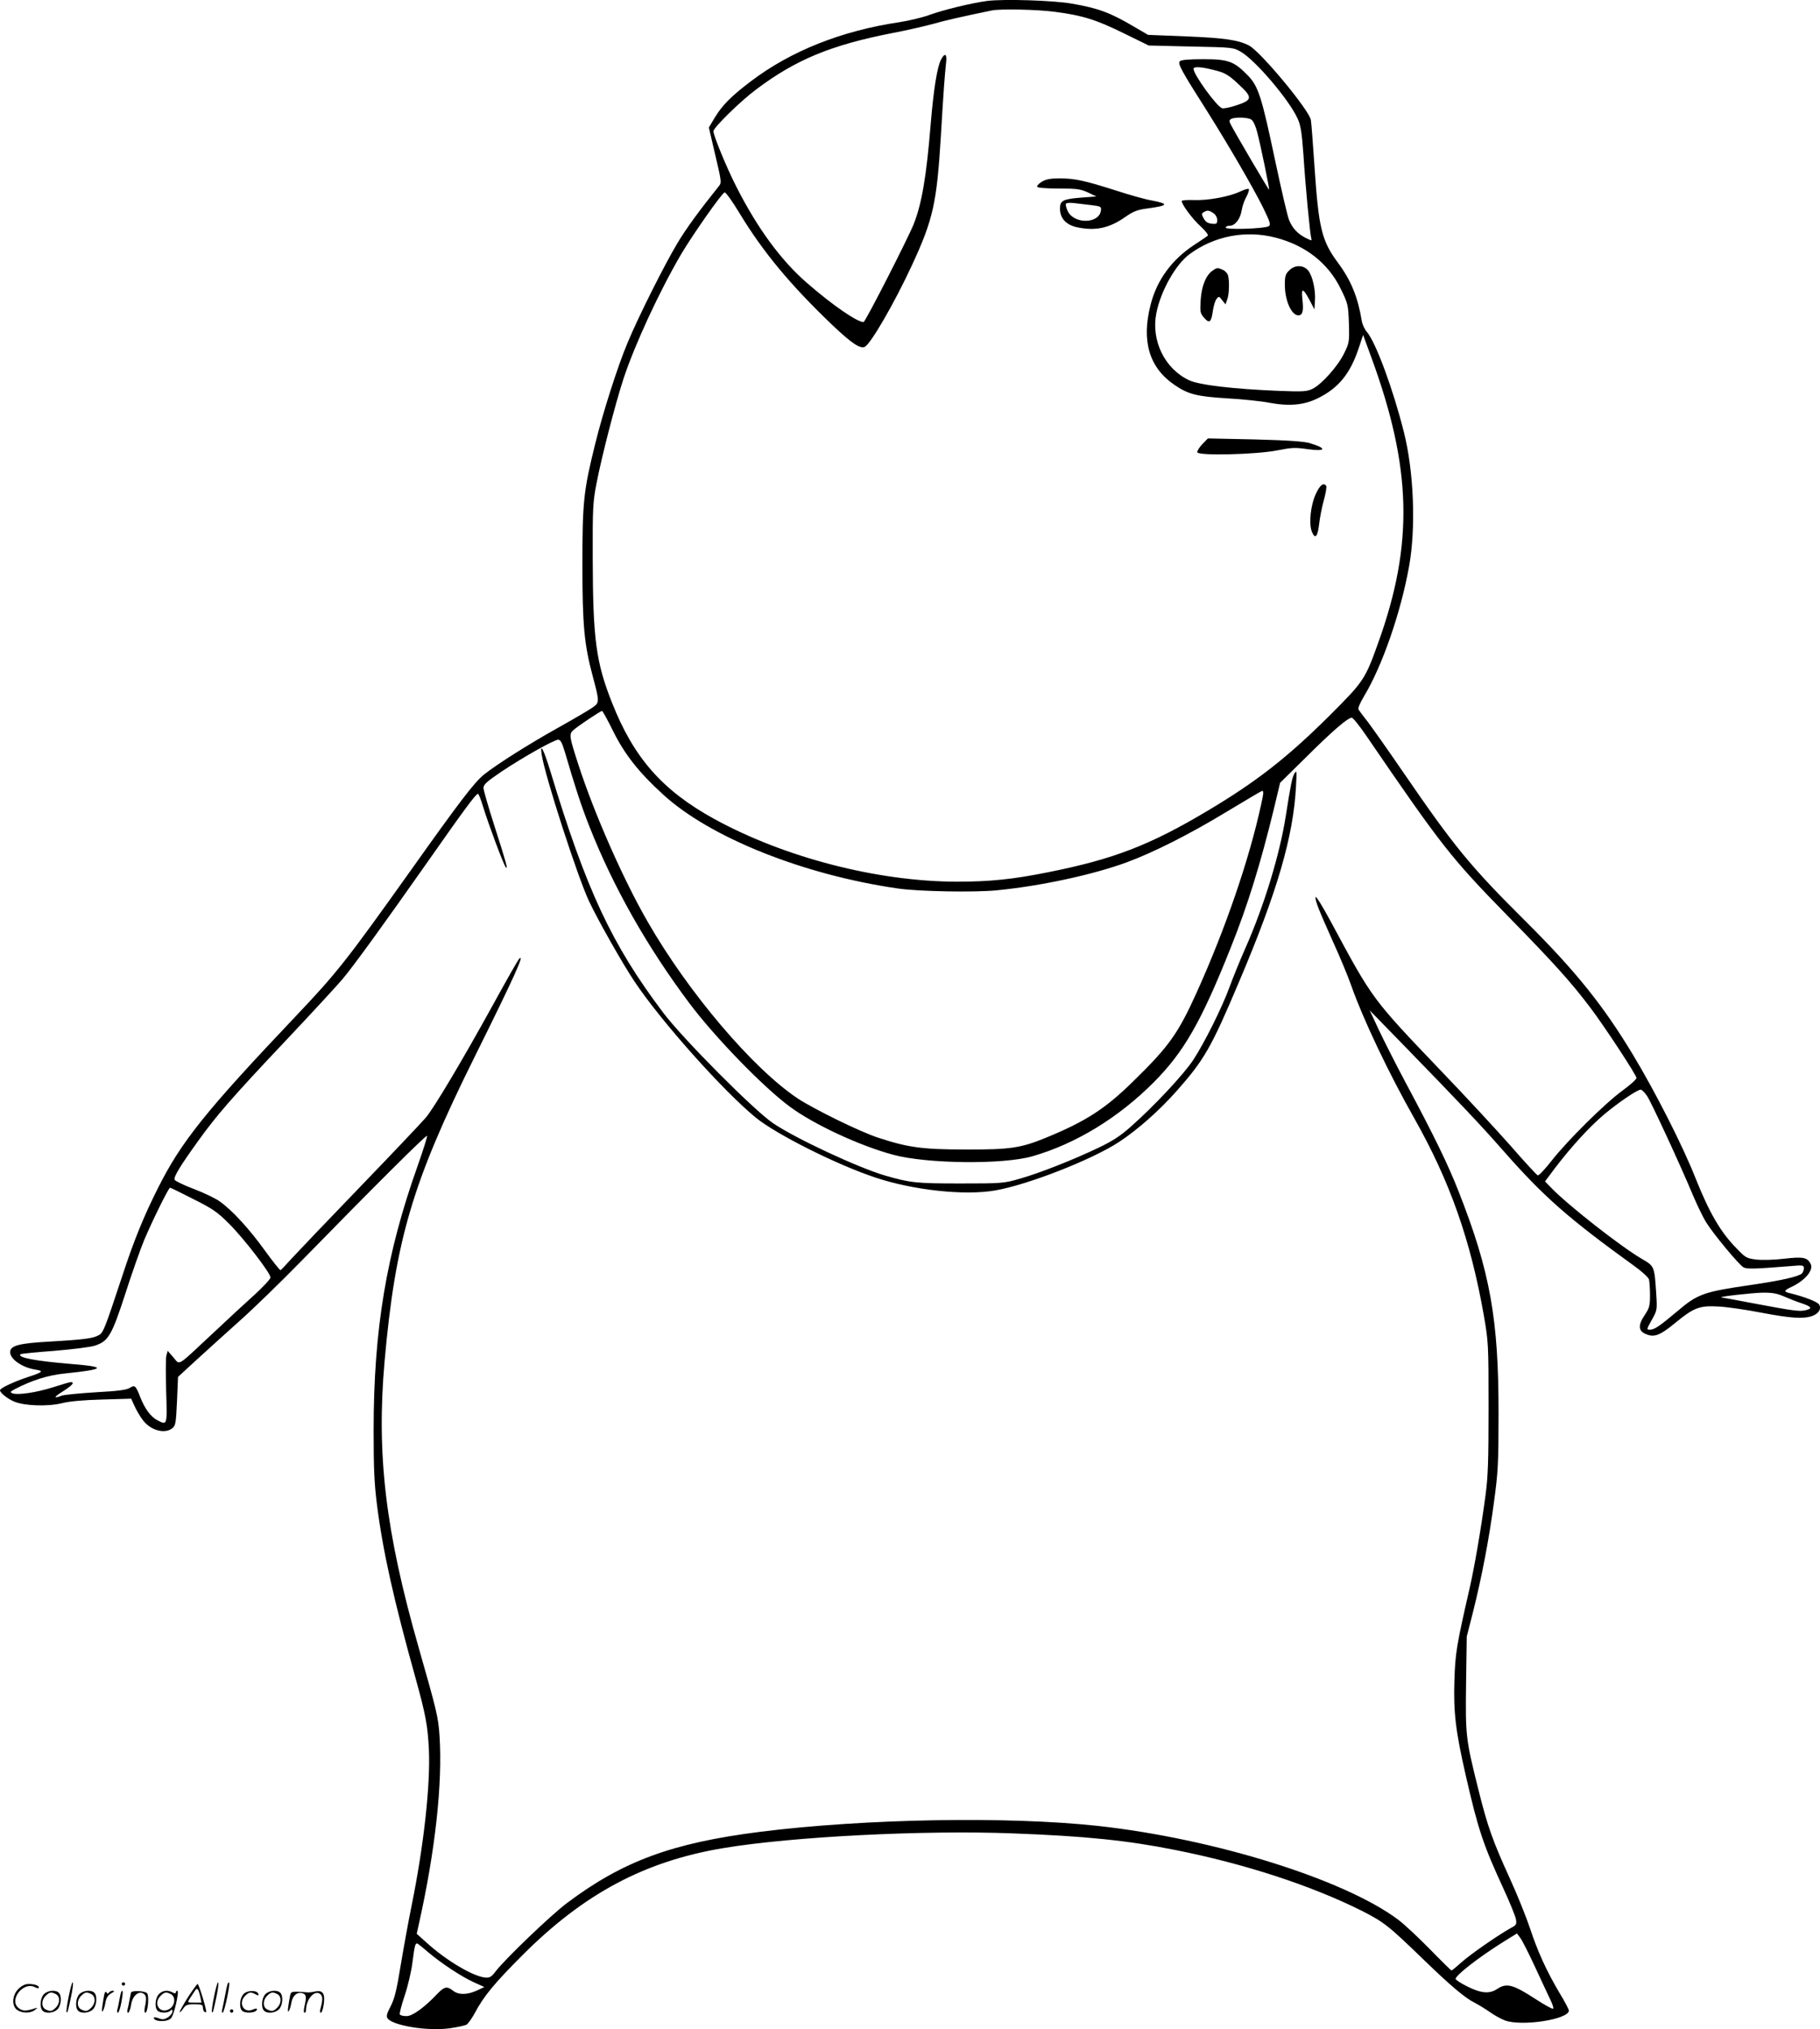 <?xml version="1.0" encoding="UTF-8"?>
<svg xmlns="http://www.w3.org/2000/svg" version="1.0" viewBox="0 0 1076.558 1200.217" preserveAspectRatio="xMidYMid meet">
  <g transform="translate(0,1200.523) scale(0.1,-0.1)" fill="#000000" stroke="none">
    <path d="M5841 12000 c-96 -13 -257 -52 -346 -84 -38 -14 -117 -33 -175 -42 -342 -51 -642 -170 -879 -350 -116 -88 -169 -141 -214 -216 l-34 -57 38 -163 c37 -156 38 -164 21 -184 -112 -140 -189 -244 -245 -337 -74 -123 -233 -439 -296 -592 -58 -138 -146 -414 -191 -598 -68 -275 -75 -340 -75 -712 0 -360 11 -474 62 -663 40 -150 40 -153 -4 -183 -21 -15 -112 -68 -203 -119 -174 -97 -366 -219 -438 -277 -57 -47 -138 -152 -430 -563 -383 -538 -439 -609 -683 -866 -532 -561 -678 -742 -817 -1021 -81 -161 -140 -305 -208 -513 -108 -326 -113 -339 -143 -354 -35 -18 -83 -24 -283 -36 -187 -10 -238 -24 -238 -63 0 -41 71 -91 150 -103 51 -8 44 -15 -45 -44 -80 -26 -165 -66 -165 -78 0 -15 45 -51 84 -67 61 -26 198 -30 281 -10 46 12 128 19 240 22 l171 5 19 -42 c11 -24 32 -61 48 -82 45 -63 131 -87 176 -51 20 16 22 31 28 161 l6 143 111 102 c61 56 174 158 251 227 77 68 244 230 370 359 419 429 735 744 741 738 3 -3 -22 -82 -55 -176 -186 -521 -261 -971 -261 -1567 0 -226 4 -315 20 -441 35 -275 100 -566 230 -1031 59 -214 70 -275 77 -417 9 -210 -30 -565 -102 -920 -19 -93 -48 -253 -65 -355 -24 -148 -36 -196 -59 -241 -24 -46 -27 -60 -18 -73 33 -43 238 -76 367 -58 44 6 89 16 99 21 10 6 32 37 50 70 52 99 118 178 281 341 364 365 725 557 1190 634 408 68 1185 107 1708 87 432 -16 682 -42 962 -98 410 -81 804 -210 1101 -358 136 -69 159 -87 374 -295 154 -149 241 -223 298 -251 23 -12 64 -37 91 -56 27 -19 67 -41 89 -49 102 -36 377 7 377 59 0 7 -25 55 -57 107 -76 129 -128 243 -173 380 -21 63 -74 196 -119 294 -102 224 -131 305 -186 525 -75 301 -77 317 -73 629 l4 277 37 145 c52 208 94 426 124 650 24 176 27 226 27 520 1 561 -49 843 -237 1320 -61 156 -144 327 -317 650 -51 96 -119 230 -151 297 l-57 122 192 -197 c347 -357 459 -475 597 -632 240 -273 384 -400 776 -683 45 -32 84 -68 87 -80 3 -12 6 -54 6 -93 0 -62 -4 -76 -30 -115 -42 -62 -40 -96 6 -115 49 -21 83 -8 174 67 111 91 143 103 260 96 52 -3 166 -20 253 -37 169 -32 244 -37 296 -19 38 14 56 41 42 67 -9 17 -87 47 -173 68 -16 3 -28 9 -28 13 0 4 12 13 28 20 87 39 142 103 122 141 -20 38 -45 43 -156 30 -58 -7 -131 -9 -165 -5 -57 7 -64 11 -115 64 -96 97 -162 210 -245 418 -75 190 -237 509 -369 728 -176 292 -338 494 -630 785 -334 332 -426 444 -735 895 -87 127 -179 257 -204 290 -26 33 -51 66 -55 73 -5 8 8 38 33 80 107 178 217 494 266 768 41 228 28 561 -31 794 -63 251 -165 528 -218 591 -14 16 -28 46 -31 67 -23 139 -63 238 -140 342 -97 131 -115 202 -140 576 -9 131 -18 253 -21 269 -8 57 -298 406 -366 441 -63 33 -147 45 -370 54 l-227 9 -84 49 c-139 82 -210 109 -368 136 -108 19 -399 28 -498 16z m401 -65 c162 -21 244 -47 408 -128 l145 -71 250 -6 c249 -5 250 -5 296 -32 86 -50 284 -283 334 -393 19 -41 25 -80 35 -215 12 -190 39 -467 46 -493 5 -17 4 -17 -33 1 -48 25 -78 57 -98 106 -9 21 -45 176 -81 345 -81 384 -100 445 -163 510 -82 84 -115 96 -263 96 -86 0 -131 -4 -139 -12 -14 -14 7 -53 166 -303 127 -202 265 -440 327 -564 42 -87 46 -101 32 -109 -26 -15 -254 -22 -254 -8 0 6 11 11 24 11 32 0 63 40 71 93 4 23 16 59 28 79 11 21 17 41 14 45 -4 4 -27 -3 -52 -15 -63 -30 -192 -54 -275 -50 -38 1 -70 -1 -70 -6 0 -21 66 -109 113 -151 28 -26 46 -49 41 -54 -5 -4 -41 -29 -81 -55 -131 -86 -220 -207 -257 -353 -55 -214 -9 -371 139 -473 82 -57 134 -70 314 -81 91 -5 204 -17 249 -26 118 -22 205 -14 286 26 125 61 195 148 246 306 l23 69 48 -131 c240 -654 252 -1104 42 -1688 -78 -219 -87 -231 -287 -431 -248 -247 -433 -392 -722 -564 -342 -204 -557 -287 -944 -364 -208 -42 -345 -56 -540 -56 -471 1 -1019 143 -1435 371 -307 169 -476 361 -605 688 -95 239 -113 378 -114 856 -1 293 1 330 22 439 31 161 112 474 160 621 69 208 214 520 343 740 68 114 238 357 255 362 7 2 47 -54 89 -124 139 -229 299 -422 550 -662 111 -105 161 -139 189 -128 34 13 178 262 281 485 125 270 146 367 170 757 16 271 23 364 31 438 7 54 -7 63 -30 19 -23 -44 -44 -179 -61 -382 -25 -309 -53 -472 -101 -592 -38 -93 -286 -578 -296 -578 -38 0 -185 101 -334 231 -153 132 -294 324 -418 569 -57 111 -136 303 -136 329 0 21 158 176 250 245 236 178 443 264 810 336 85 16 193 41 240 54 71 20 152 39 345 79 49 11 274 6 377 -8z m965 -351 c40 -11 69 -29 118 -76 86 -79 84 -94 -9 -125 -38 -13 -77 -21 -87 -18 -32 10 -169 199 -169 233 0 17 58 11 147 -14z m196 -287 c10 -7 25 -39 33 -72 21 -78 74 -338 71 -342 -3 -2 -198 330 -227 386 -10 19 -9 25 1 32 21 13 103 11 122 -4z m-225 -553 c13 -9 22 -26 22 -40 0 -22 -4 -25 -32 -22 -23 2 -37 11 -48 31 -13 24 -13 29 0 37 21 13 32 12 58 -6z m366 -144 c179 -46 314 -152 388 -306 42 -86 43 -93 47 -202 3 -110 2 -115 -29 -178 -37 -76 -134 -184 -187 -209 -33 -16 -57 -17 -193 -12 -276 11 -477 35 -536 63 -145 68 -226 235 -194 397 26 132 115 290 198 350 146 107 331 142 506 97z m-3916 -2922 c67 -134 150 -241 293 -371 277 -255 830 -476 1389 -557 122 -18 452 -24 585 -11 259 25 570 92 771 166 161 60 367 164 582 294 110 66 207 124 215 127 13 5 13 -8 -4 -83 -70 -322 -209 -728 -379 -1105 -111 -246 -165 -322 -377 -529 -165 -162 -279 -236 -515 -333 -151 -62 -214 -71 -478 -70 -254 0 -340 12 -516 70 -103 33 -378 168 -474 231 -265 176 -648 626 -890 1048 -144 250 -314 636 -408 925 -56 173 -57 182 -30 207 27 24 160 113 169 113 4 0 34 -55 67 -122z m4454 -25 c448 -655 500 -721 834 -1063 278 -284 376 -393 491 -545 86 -114 273 -399 273 -416 0 -8 -37 -41 -82 -74 -107 -78 -326 -296 -418 -413 -40 -51 -77 -91 -84 -89 -6 2 -78 80 -159 173 -82 93 -267 293 -412 444 -409 428 -405 422 -651 880 -49 91 -90 158 -92 149 -4 -20 18 -74 106 -271 39 -85 86 -199 105 -253 69 -196 220 -515 373 -785 210 -372 332 -717 411 -1165 27 -157 28 -167 28 -545 0 -315 -3 -409 -18 -520 -27 -202 -65 -421 -93 -545 -78 -340 -86 -387 -91 -550 -6 -188 7 -299 68 -565 73 -319 103 -408 224 -670 37 -80 69 -160 72 -177 5 -29 2 -35 -27 -50 -76 -42 -239 -155 -292 -202 -31 -28 -59 -51 -62 -51 -3 0 -61 57 -128 126 -68 69 -151 147 -187 174 -319 239 -1087 479 -1776 555 -533 58 -1381 43 -2000 -35 -521 -66 -812 -174 -1141 -421 -94 -70 -367 -332 -422 -404 -24 -32 -35 -39 -60 -37 -71 5 -231 100 -347 205 l-60 54 13 59 c97 435 140 829 122 1110 -8 116 -16 147 -125 529 -195 683 -249 1138 -200 1690 64 717 164 1056 531 1796 234 471 301 620 265 583 -6 -5 -76 -128 -156 -274 -183 -332 -345 -603 -395 -664 -22 -26 -196 -210 -388 -409 -192 -199 -375 -391 -408 -427 -32 -36 -61 -66 -65 -68 -3 -1 -45 51 -92 116 -91 127 -194 239 -266 290 -24 18 -93 51 -153 74 -61 23 -112 48 -115 55 -7 17 33 82 138 228 109 152 198 255 519 595 153 162 305 327 337 365 69 83 236 313 507 699 208 297 281 396 293 396 5 0 18 -35 31 -78 32 -104 122 -345 134 -357 14 -15 3 26 -68 247 -35 109 -64 209 -64 223 0 20 19 37 106 96 127 85 312 189 336 189 13 0 23 -18 39 -72 63 -215 96 -316 146 -443 141 -357 340 -709 591 -1044 150 -200 436 -495 593 -611 141 -105 414 -232 612 -285 198 -54 652 -59 824 -9 257 74 509 228 718 438 179 180 281 359 455 796 101 252 176 496 255 820 l37 155 152 150 c157 156 248 235 272 235 7 0 46 -48 86 -107z m1661 -2131 c26 -39 197 -409 273 -591 24 -57 58 -126 75 -154 42 -69 196 -254 222 -268 20 -11 64 -10 275 7 78 7 82 6 82 -13 0 -11 -6 -25 -12 -31 -24 -19 -123 -41 -299 -67 -283 -41 -317 -53 -439 -157 -101 -85 -134 -108 -160 -108 -21 0 -21 2 10 57 32 57 33 59 27 153 -11 168 -10 165 -87 210 -126 74 -440 320 -538 423 l-33 34 59 79 c95 125 203 243 288 315 84 71 199 149 219 149 7 0 24 -17 38 -38z m-8600 -609 c116 -58 142 -76 213 -147 87 -87 244 -291 244 -317 0 -9 -42 -54 -92 -100 -51 -46 -165 -151 -253 -234 -214 -200 -189 -185 -229 -139 l-34 39 -8 -29 c-4 -16 -4 -112 -1 -213 6 -201 7 -199 -53 -168 -38 20 -73 67 -100 135 -27 70 -33 75 -62 56 -18 -12 -70 -19 -201 -26 -97 -6 -188 -15 -202 -20 -52 -20 -48 -9 8 26 54 34 71 54 46 54 -7 0 -55 -14 -107 -31 -99 -31 -207 -47 -239 -35 -15 7 -12 10 18 26 98 51 193 81 292 91 241 25 251 39 42 56 -217 18 -323 38 -304 58 3 3 93 12 200 20 107 9 215 22 241 31 79 26 99 60 179 306 38 119 88 260 110 314 46 110 146 314 155 314 3 0 65 -30 137 -67z m9409 -576 c30 -13 77 -32 106 -41 59 -20 65 -31 21 -41 -37 -8 -68 -4 -307 41 -100 19 -186 35 -190 35 -21 4 174 26 240 28 61 1 88 -4 130 -22z m-1473 -3964 c37 -81 79 -169 91 -195 13 -26 21 -50 17 -54 -3 -4 -49 21 -101 55 -137 89 -174 99 -231 61 -45 -30 -95 -25 -175 15 -39 19 -70 40 -70 45 0 21 133 125 276 215 l87 54 18 -24 c11 -13 50 -90 88 -172z m-6550 88 c76 -65 199 -147 274 -181 l62 -28 -45 -21 c-57 -26 -108 -26 -140 -1 -35 28 -51 25 -91 -16 -78 -83 -149 -134 -184 -134 -19 0 -37 4 -40 10 -3 5 10 56 29 112 19 57 40 146 46 198 12 94 16 110 27 110 3 0 31 -22 62 -49z M6162 10930 c-18 -11 -30 -25 -27 -30 4 -6 59 -10 128 -10 106 0 128 -3 172 -23 l50 -24 -81 -6 c-117 -9 -134 -17 -134 -66 0 -57 36 -96 101 -110 107 -23 190 -6 284 60 47 33 72 43 124 50 134 18 140 28 31 49 -36 6 -128 32 -205 57 -188 60 -247 73 -335 73 -58 0 -83 -5 -108 -20z m293 -138 c57 -7 60 -9 57 -32 -10 -79 -158 -82 -196 -4 -9 19 -14 39 -11 44 3 5 25 7 48 4 23 -3 69 -8 102 -12z M7111 9377 c-18 -19 -31 -41 -29 -47 7 -22 352 -13 472 11 86 17 108 18 177 8 113 -16 122 3 17 35 -33 10 -130 17 -325 22 l-278 6 -34 -35z M7783 9083 c-31 -67 -42 -177 -23 -223 19 -47 34 -31 43 46 4 38 17 102 28 142 11 39 17 77 14 82 -15 24 -38 6 -62 -47z M7625 10405 c-21 -20 -25 -34 -25 -83 0 -94 39 -182 80 -182 25 0 32 25 24 93 -8 72 3 71 44 -6 l27 -52 3 50 c5 64 -14 147 -39 179 -28 35 -80 36 -114 1z M7172 10404 c-39 -27 -65 -92 -70 -175 -4 -70 -3 -77 22 -105 31 -35 41 -25 51 47 4 26 13 56 21 66 13 17 15 17 33 -7 l20 -25 10 28 c12 30 14 109 5 143 -3 12 -17 27 -30 33 -32 14 -35 14 -62 -5z M3204 7543 c18 -124 213 -726 280 -868 52 -111 201 -374 269 -475 155 -233 524 -647 717 -805 121 -99 479 -279 708 -355 225 -75 529 -108 710 -76 195 34 574 183 732 287 111 73 238 186 340 301 163 184 205 257 368 643 227 534 323 864 338 1160 5 90 4 97 -9 75 -14 -25 -21 -57 -52 -255 -36 -227 -128 -528 -237 -775 -33 -74 -75 -178 -94 -230 -44 -122 -150 -334 -215 -433 -55 -85 -235 -277 -369 -395 -65 -58 -111 -87 -195 -127 -151 -72 -347 -149 -463 -182 -95 -27 -103 -28 -352 -28 -262 0 -296 4 -445 47 -158 46 -531 220 -663 310 -112 76 -532 498 -649 653 -304 403 -455 725 -668 1430 -39 127 -62 172 -51 98z M406 194 c-10 -47 -15 -88 -12 -91 5 -6 9 7 30 110 7 37 10 67 6 67 -4 0 -15 -39 -24 -86z M720 270 c0 -5 5 -10 10 -10 6 0 10 5 10 10 0 6 -4 10 -10 10 -5 0 -10 -4 -10 -10z M1266 194 c-10 -47 -15 -88 -12 -91 5 -6 9 7 30 110 7 37 10 67 6 67 -4 0 -15 -39 -24 -86z M1346 269 c-3 -8 -10 -41 -16 -74 -6 -33 -14 -68 -16 -77 -3 -10 -1 -18 3 -18 10 0 46 171 38 178 -2 3 -7 -1 -9 -9z M109 241 c-38 -38 -41 -101 -7 -125 29 -20 79 -20 104 0 18 14 18 15 1 10 -53 -17 -69 -17 -92 -2 -69 45 21 166 94 126 12 -6 21 -7 21 -1 0 12 -25 21 -62 21 -19 0 -39 -10 -59 -29z M1110 189 c-28 -45 -49 -83 -47 -85 2 -3 12 7 21 21 14 21 24 25 66 25 43 0 50 -3 50 -19 0 -11 5 -23 10 -26 6 -3 10 -3 10 1 0 20 -44 164 -51 164 -4 0 -30 -37 -59 -81z m75 4 l7 -33 -42 0 c-42 0 -42 0 -28 23 8 12 21 32 29 44 15 25 22 18 34 -34z M260 210 c-22 -22 -27 -79 -8 -98 19 -19 66 -14 88 8 22 22 27 79 8 98 -19 19 -66 14 -88 -8z m71 0 c25 -14 25 -54 -1 -80 -23 -23 -33 -24 -61 -10 -25 14 -25 54 1 80 23 23 33 24 61 10z M470 210 c-22 -22 -27 -79 -8 -98 19 -19 66 -14 88 8 22 22 27 79 8 98 -19 19 -66 14 -88 -8z m71 0 c25 -14 25 -54 -1 -80 -23 -23 -33 -24 -61 -10 -25 14 -25 54 1 80 23 23 33 24 61 10z M616 204 c-3 -16 -8 -47 -11 -69 -8 -51 10 -26 19 27 5 27 15 42 34 53 18 10 22 14 10 15 -9 0 -20 -5 -24 -11 -5 -8 -9 -8 -14 1 -5 8 -10 3 -14 -16z M717 223 c-2 -4 -7 -26 -11 -48 -4 -22 -9 -48 -12 -57 -3 -10 -1 -18 4 -18 4 0 14 28 20 62 11 58 10 81 -1 61z M775 220 c-1 -3 -5 -23 -9 -45 -4 -22 -9 -48 -12 -57 -3 -10 -1 -18 4 -18 5 0 13 20 17 45 7 53 44 87 74 68 17 -11 19 -28 8 -80 -4 -18 -3 -33 2 -33 16 0 24 99 11 115 -12 14 -87 18 -95 5z M940 210 c-22 -22 -27 -79 -8 -98 15 -15 61 -15 76 0 9 9 12 8 12 -5 0 -9 -12 -24 -26 -34 -21 -13 -32 -15 -55 -6 -16 6 -29 8 -29 3 0 -24 81 -27 102 -2 18 19 50 162 37 162 -5 0 -9 -5 -9 -10 0 -7 -6 -7 -19 0 -30 16 -59 12 -81 -10z m71 0 c29 -16 25 -65 -6 -86 -56 -37 -103 28 -55 76 23 23 33 24 61 10z M1441 211 c-23 -23 -28 -80 -9 -99 19 -19 88 -13 88 9 0 5 -11 4 -24 -2 -54 -25 -89 38 -46 81 23 23 33 24 62 9 16 -9 19 -8 16 3 -8 22 -64 22 -87 -1z M1570 210 c-22 -22 -27 -79 -8 -98 19 -19 66 -14 88 8 22 22 27 79 8 98 -19 19 -66 14 -88 -8z m71 0 c25 -14 25 -54 -1 -80 -23 -23 -33 -24 -61 -10 -25 14 -25 54 1 80 23 23 33 24 61 10z M1716 201 c-3 -14 -8 -44 -11 -66 -8 -51 10 -26 19 27 8 41 35 63 66 53 22 -7 24 -21 11 -77 -5 -22 -5 -38 0 -38 5 0 9 6 9 13 0 68 51 125 85 97 15 -13 15 -35 -1 -92 -3 -10 -1 -18 4 -18 6 0 13 23 17 50 9 63 -5 84 -49 76 -17 -4 -35 -6 -41 -6 -101 8 -104 7 -109 -19z M1360 110 c0 -5 5 -10 10 -10 6 0 10 5 10 10 0 6 -4 10 -10 10 -5 0 -10 -4 -10 -10z"></path>
  </g>
</svg>
